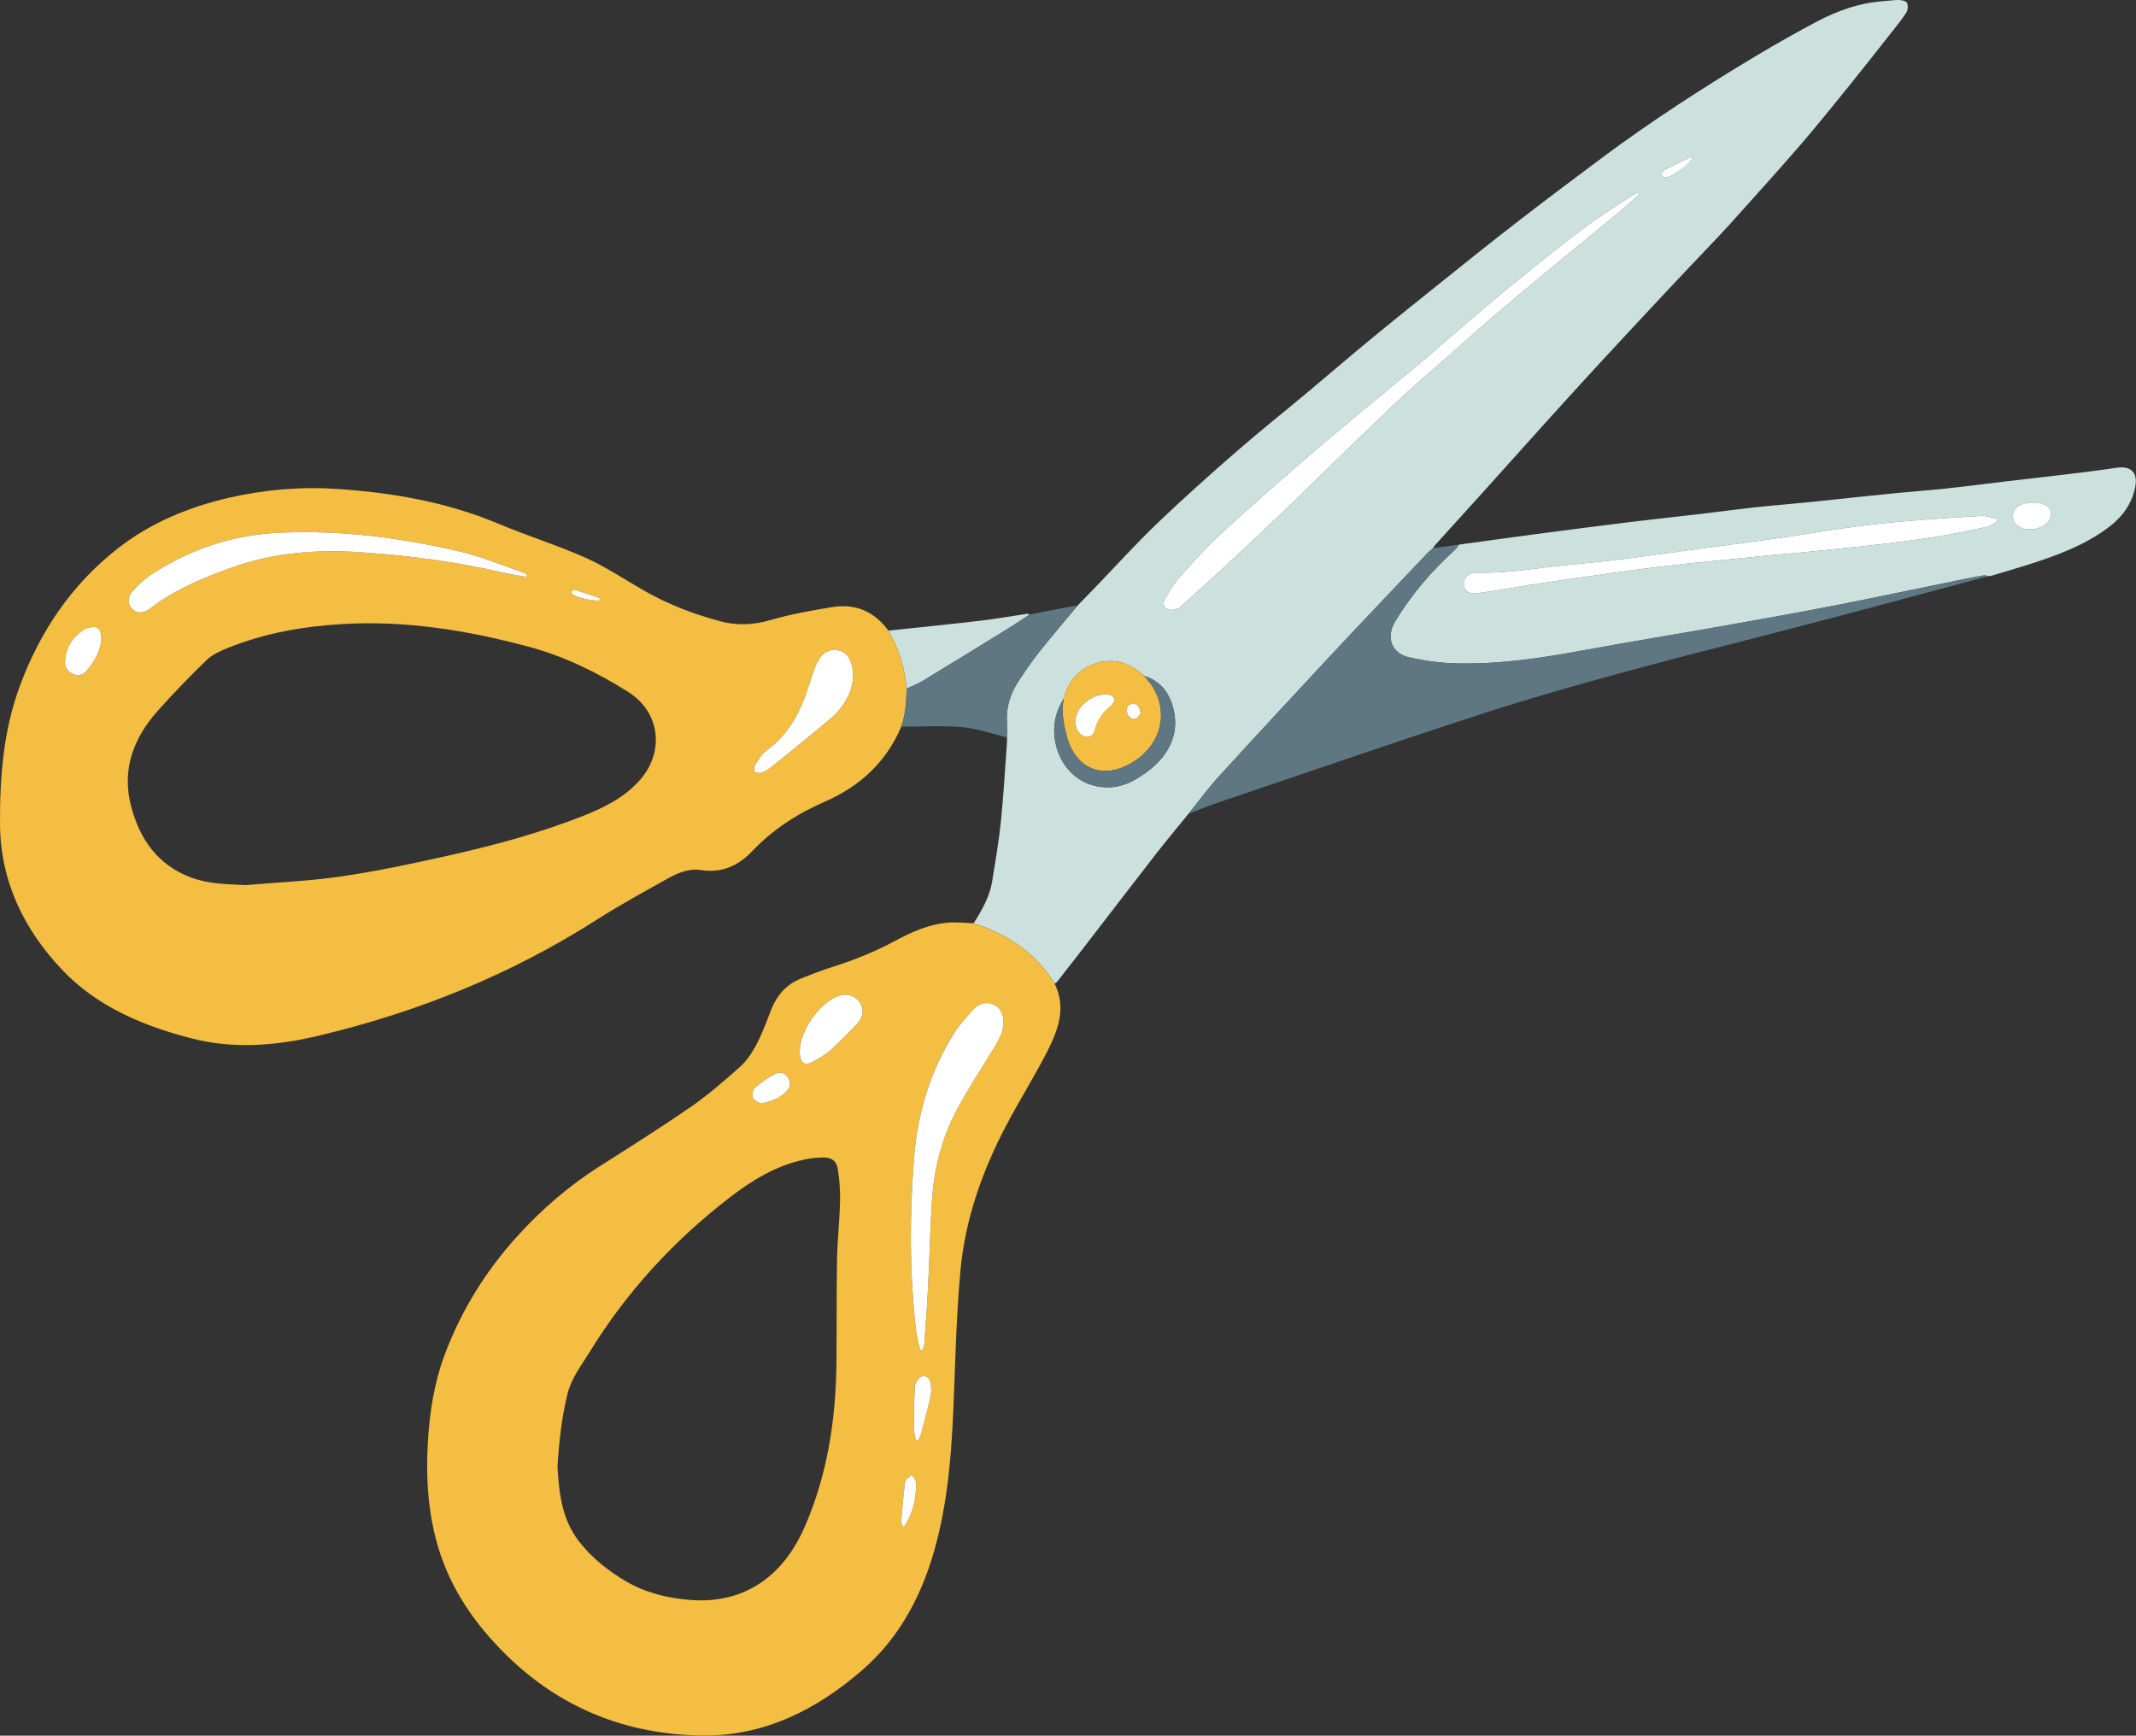 <?xml version="1.0" encoding="UTF-8"?><svg xmlns="http://www.w3.org/2000/svg" xmlns:xlink="http://www.w3.org/1999/xlink" height="395.1" preserveAspectRatio="xMidYMid meet" version="1.0" viewBox="0.0 0.0 486.2 395.1" width="486.2" zoomAndPan="magnify"><rect x="0.0" y="0.0" width="486.2" height="395.1" fill="#333333" stroke="none"/><defs><clipPath id="a"><path d="M 202 0 L 486.16 0 L 486.16 224 L 202 224 Z M 202 0"/></clipPath><clipPath id="b"><path d="M 0 111 L 265 111 L 265 395.078 L 0 395.078 Z M 0 111"/></clipPath></defs><g><g clip-path="url(#a)" id="change1_1"><path d="M 233.855 139.715 C 230.277 140.238 226.711 140.883 223.117 141.305 C 216.156 142.121 209.18 142.816 202.211 143.562 C 204.578 147.652 206 152.043 206.344 156.77 C 207.605 156.172 208.93 155.676 210.121 154.953 C 216.652 150.988 223.156 146.977 229.66 142.961 C 231.238 141.988 232.766 140.934 234.316 139.914 C 234.164 139.844 233.996 139.691 233.855 139.715 Z M 462.098 120.5 C 463.641 120.5 465.109 119.934 466.027 118.984 C 467.398 117.555 467.066 115.398 465.188 114.797 C 463.961 114.402 462.508 114.289 461.25 114.527 C 458.977 114.961 457.945 116.348 458.195 118.027 C 458.414 119.492 460 120.496 462.098 120.5 Z M 454.613 118.746 C 454.582 118.531 454.547 118.316 454.512 118.098 C 453.32 117.863 452.109 117.375 450.934 117.441 C 444.574 117.812 438.211 118.254 431.863 118.805 C 427.746 119.164 423.637 119.688 419.543 120.258 C 414.805 120.918 410.094 121.758 405.355 122.43 C 398.965 123.336 392.559 124.152 386.16 125.012 C 379.992 125.84 373.828 126.727 367.652 127.48 C 362.992 128.051 358.309 128.406 353.645 128.949 C 347.82 129.629 342.02 130.551 336.121 130.344 C 334.375 130.285 333.164 131.441 333.18 132.883 C 333.195 134.367 334.199 135.316 336.098 135.066 C 340.469 134.496 344.809 133.676 349.168 133.008 C 353.348 132.363 357.531 131.766 361.715 131.172 C 365.531 130.629 369.348 130.09 373.172 129.594 C 376.578 129.148 379.992 128.742 383.41 128.363 C 386.414 128.031 389.426 127.766 392.434 127.465 C 395.945 127.109 399.457 126.734 402.973 126.395 C 405.379 126.164 407.793 125.996 410.203 125.762 C 413.625 125.43 417.043 125.066 420.461 124.707 C 423.328 124.406 426.199 124.137 429.059 123.777 C 433.023 123.281 436.988 122.797 440.93 122.152 C 444.688 121.539 448.422 120.773 452.145 119.969 C 453.016 119.781 453.793 119.168 454.613 118.746 Z M 332.062 123.984 C 337.859 123.191 343.652 122.375 349.449 121.609 C 356.637 120.66 363.824 119.727 371.02 118.84 C 376.047 118.219 381.09 117.699 386.121 117.109 C 390.645 116.578 395.156 115.969 399.684 115.473 C 403.75 115.027 407.832 114.715 411.906 114.301 C 418.055 113.676 424.199 112.988 430.352 112.371 C 434.562 111.949 438.789 111.652 442.996 111.203 C 447.523 110.723 452.035 110.121 456.559 109.586 C 460.758 109.09 464.965 108.637 469.164 108.121 C 473.359 107.609 477.559 107.121 481.738 106.488 C 485.008 105.988 486.625 107.527 486.047 110.707 C 485.301 114.82 482.918 117.867 479.68 120.25 C 474.188 124.293 467.852 126.574 461.422 128.609 C 458.754 129.453 456.066 130.238 453.387 131.039 C 453.125 131.117 452.84 131.121 452.566 131.164 C 452.23 131.098 451.883 130.934 451.566 130.984 C 449.953 131.254 448.348 131.559 446.746 131.887 C 437.184 133.844 427.637 135.883 418.059 137.754 C 409.621 139.402 401.16 140.91 392.695 142.41 C 382.07 144.297 371.418 146.02 360.809 147.977 C 351.043 149.781 341.254 151.273 331.305 151.008 C 327.738 150.914 324.125 150.422 320.648 149.609 C 316.66 148.68 315.441 144.996 317.566 141.469 C 321.285 135.285 325.945 129.891 331.285 125.062 C 331.605 124.77 331.805 124.348 332.062 123.984 Z M 385.203 36.031 C 385.113 35.914 385.023 35.797 384.934 35.676 C 382.816 36.719 380.691 37.738 378.605 38.836 C 378.348 38.969 378.133 39.602 378.238 39.879 C 378.34 40.145 378.898 40.434 379.211 40.387 C 379.789 40.301 380.379 40.051 380.887 39.742 C 382.531 38.742 384.195 37.738 385.203 36.031 Z M 373.129 44.191 C 373.051 44.086 372.977 43.98 372.898 43.875 C 372.617 43.973 372.297 44.016 372.055 44.172 C 368.363 46.617 364.566 48.922 361.02 51.562 C 355.867 55.402 350.855 59.438 345.852 63.469 C 342.039 66.539 338.316 69.715 334.59 72.883 C 331.004 75.934 327.492 79.07 323.891 82.105 C 319.688 85.648 315.414 89.109 311.191 92.629 C 306.434 96.598 301.637 100.531 296.957 104.594 C 290.516 110.188 284.078 115.793 277.816 121.59 C 274.434 124.727 271.359 128.211 268.281 131.656 C 267.055 133.031 266.164 134.715 265.18 136.297 C 264.637 137.172 264.824 138.18 265.641 138.652 C 266.199 138.973 267.125 138.82 267.832 138.652 C 268.332 138.531 268.777 138.07 269.191 137.695 C 272.207 134.98 275.23 132.273 278.207 129.512 C 282.758 125.285 287.305 121.055 291.793 116.762 C 296.152 112.59 300.418 108.324 304.754 104.133 C 309.32 99.711 313.918 95.324 318.516 90.934 C 319.629 89.871 320.773 88.84 321.93 87.824 C 325.641 84.559 329.359 81.309 333.074 78.047 C 335.562 75.863 338.008 73.625 340.535 71.488 C 345.484 67.309 350.461 63.168 355.449 59.039 C 359.938 55.324 364.469 51.668 368.949 47.949 C 370.391 46.758 371.738 45.445 373.129 44.191 Z M 260.449 153.906 C 260.371 153.824 260.297 153.738 260.223 153.656 C 256.461 150.359 252.32 149.441 247.719 151.73 C 244.688 153.242 242.973 155.816 242.117 159.027 C 240.195 162.137 239.508 165.465 240.238 169.082 C 241.539 175.504 246.738 179.668 253.043 179.195 C 256.137 178.965 258.73 177.445 261.152 175.652 C 266.633 171.59 268.691 166.195 266.82 160.387 C 265.805 157.227 263.789 154.848 260.438 153.887 Z M 240.062 223.926 C 235.773 216.848 229.289 212.715 221.625 210.16 C 223.496 207.195 225.266 204.168 225.836 200.648 C 226.578 196.074 227.367 191.492 227.84 186.887 C 228.457 180.84 228.781 174.762 229.23 168.695 C 229.25 168.418 229.215 168.137 229.207 167.855 C 229.203 166.734 229.254 165.613 229.188 164.492 C 228.984 161.098 229.926 158.004 231.754 155.195 C 233.258 152.891 234.812 150.605 236.52 148.449 C 239.359 144.863 242.34 141.391 245.262 137.871 C 246.621 136.469 247.988 135.07 249.344 133.664 C 254.012 128.82 258.535 123.82 263.387 119.164 C 269.211 113.578 275.238 108.195 281.32 102.895 C 286.625 98.27 292.137 93.891 297.535 89.379 C 302.402 85.316 307.199 81.172 312.094 77.145 C 317.707 72.523 323.375 67.977 329.051 63.434 C 334.582 59.008 340.109 54.574 345.715 50.246 C 351.949 45.43 358.246 40.695 364.562 35.988 C 375.988 27.477 387.941 19.754 400.168 12.457 C 404.574 9.824 409.055 7.301 413.594 4.902 C 418.406 2.355 423.496 0.582 429 0.242 C 430.113 0.172 431.23 -0.031 432.336 0.008 C 432.961 0.031 433.949 0.281 434.102 0.684 C 434.344 1.324 434.273 2.344 433.895 2.91 C 432.715 4.695 431.348 6.355 430.02 8.039 C 426.965 11.918 423.922 15.809 420.812 19.645 C 417.117 24.207 413.441 28.789 409.602 33.227 C 404.41 39.223 399.082 45.094 393.793 51 C 392.359 52.602 390.859 54.145 389.387 55.703 C 385.953 59.336 382.5 62.949 379.082 66.602 C 374.043 71.988 369.012 77.383 364.008 82.805 C 360.145 86.988 356.316 91.203 352.5 95.426 C 347.496 100.965 342.527 106.531 337.527 112.078 C 333.938 116.062 330.32 120.027 326.723 124.008 C 326.508 124.242 326.352 124.531 326.164 124.797 C 325.719 125.199 325.238 125.574 324.824 126.012 C 317.461 133.789 310.062 141.539 302.754 149.367 C 294.262 158.461 285.809 167.59 277.426 176.777 C 274.977 179.465 272.816 182.418 270.527 185.246 C 268.066 188.281 265.551 191.273 263.152 194.359 C 257.496 201.633 251.898 208.949 246.273 216.246 C 244.426 218.641 242.562 221.023 240.699 223.402 C 240.531 223.613 240.277 223.754 240.062 223.926" fill="#cce1de"/></g><g clip-path="url(#b)" id="change2_1"><path d="M 259.625 162.484 C 259.449 161.02 259.027 160.199 257.879 160.219 C 256.965 160.234 256.441 160.848 256.488 161.785 C 256.547 162.926 257.289 163.684 258.324 163.66 C 258.832 163.648 259.32 162.781 259.625 162.484 Z M 251.633 158.082 C 248.754 158.105 245.785 160.32 245.023 162.82 C 244.605 164.195 244.703 165.52 245.555 166.695 C 246.574 168.109 248.777 168.047 249.141 166.418 C 249.723 163.824 251.18 162.039 253.102 160.449 C 253.203 160.363 253.258 160.219 253.34 160.105 C 254.004 159.133 253.629 158.539 252.625 158.227 C 252.23 158.105 251.801 158.102 251.633 158.082 Z M 242.117 159.027 C 242.973 155.816 244.688 153.242 247.719 151.73 C 252.32 149.441 256.461 150.359 260.219 153.656 C 260.297 153.738 260.371 153.824 260.449 153.906 L 260.438 153.887 C 261.027 154.605 261.695 155.277 262.199 156.055 C 266.176 162.184 264.281 169.609 257.766 173.562 C 251.039 177.641 244.766 175.082 242.785 167.461 C 242.066 164.684 241.57 161.898 242.117 159.027 Z M 205.633 347.73 C 207.965 344.469 208.527 341.059 208.539 337.535 C 208.543 336.934 207.883 336.332 207.527 335.727 C 207.008 336.254 206.113 336.723 206.031 337.309 C 205.609 340.34 205.379 343.398 205.125 346.449 C 205.098 346.762 205.371 347.098 205.633 347.73 Z M 173.195 251.23 C 175.562 250.73 177.48 250.031 178.969 248.492 C 179.816 247.609 180.113 246.543 179.426 245.414 C 178.742 244.293 177.555 243.883 176.512 244.43 C 174.805 245.324 173.191 246.453 171.734 247.715 C 171.277 248.105 171.148 249.367 171.43 249.98 C 171.707 250.594 172.68 250.895 173.195 251.23 Z M 208.516 327.941 C 208.645 327.965 208.773 327.984 208.906 328.004 C 209.133 327.555 209.445 327.125 209.574 326.648 C 210.359 323.723 211.176 320.801 211.824 317.84 C 212.055 316.781 211.988 315.594 211.77 314.523 C 211.66 313.988 210.969 313.324 210.43 313.203 C 209.996 313.105 209.262 313.625 208.906 314.066 C 208.52 314.551 208.254 315.25 208.227 315.871 C 208.086 318.949 207.996 322.031 207.996 325.113 C 207.996 326.055 208.332 327 208.516 327.941 Z M 182.043 239.34 C 182.047 239.48 182.031 239.859 182.086 240.227 C 182.359 242.062 183.203 242.629 184.824 241.797 C 186.34 241.02 187.844 240.113 189.113 238.992 C 191.145 237.211 192.98 235.207 194.891 233.289 C 196.461 231.719 196.758 229.848 195.715 228.227 C 194.656 226.582 192.672 226.027 190.637 226.812 C 186.422 228.434 182.09 234.637 182.043 239.34 Z M 209.465 307.344 C 209.664 307.312 209.863 307.281 210.062 307.246 C 210.184 306.754 210.379 306.266 210.41 305.766 C 210.711 301.48 211.035 297.199 211.25 292.914 C 211.574 286.426 211.723 279.93 212.125 273.449 C 212.578 266.184 214.324 259.18 217.742 252.746 C 220.348 247.844 223.434 243.199 226.312 238.441 C 227.383 236.672 228.402 234.887 228.414 232.727 C 228.426 230.734 227.598 229.254 226.039 228.637 C 224.305 227.953 222.766 228.438 221.582 229.758 C 220.059 231.465 218.477 233.168 217.258 235.086 C 211.754 243.75 208.867 253.395 208.062 263.504 C 207.027 276.559 207.008 289.664 208.496 302.719 C 208.676 304.277 209.137 305.801 209.465 307.344 Z M 126.895 333.875 C 127.25 339.891 127.883 345.914 131.871 350.988 C 134.812 354.719 138.477 357.633 142.535 359.996 C 147.008 362.602 151.977 363.812 157.102 364.215 C 163.902 364.746 170.16 363.105 175.387 358.598 C 178.859 355.598 181.348 351.746 183.176 347.551 C 188.383 335.609 190.273 323.004 190.395 310.074 C 190.469 302.219 190.391 294.359 190.531 286.504 C 190.609 282.207 191.105 277.914 191.207 273.617 C 191.27 271.113 191.105 268.57 190.699 266.102 C 190.387 264.18 189.215 263.441 187.262 263.484 C 185.871 263.516 184.461 263.672 183.098 263.961 C 176.668 265.316 171.203 268.664 166.102 272.594 C 153.34 282.43 142.582 294.109 134.152 307.875 C 132.301 310.895 130.066 313.711 129.188 317.258 C 127.844 322.68 127.246 328.199 126.895 333.875 Z M 240.062 223.926 C 242.789 229.477 240.809 234.59 238.316 239.473 C 235.402 245.176 231.969 250.609 228.992 256.281 C 223.531 266.688 219.656 277.68 218.602 289.43 C 217.781 298.551 217.496 307.727 217.164 316.887 C 216.746 328.363 216.086 339.812 213.203 350.977 C 210.293 362.262 205.188 372.449 196.277 380.18 C 185.863 389.219 173.895 395.266 159.789 395.074 C 142.691 394.848 127.672 388.922 115.328 376.828 C 108.133 369.773 102.496 361.668 99.652 351.906 C 97.43 344.297 96.93 336.477 97.375 328.559 C 97.762 321.594 98.809 314.797 101.273 308.242 C 105.031 298.266 110.555 289.359 117.691 281.473 C 123.301 275.27 129.602 269.848 136.695 265.359 C 143.617 260.98 150.539 256.602 157.273 251.949 C 161.109 249.301 164.66 246.199 168.168 243.109 C 171.113 240.52 172.711 236.973 174.16 233.398 C 174.652 232.184 175.094 230.949 175.582 229.734 C 176.863 226.551 178.977 224.129 182.184 222.816 C 184.738 221.777 187.32 220.789 189.949 219.957 C 194.781 218.426 199.438 216.512 203.898 214.098 C 207.535 212.133 211.332 210.473 215.488 210.051 C 217.512 209.844 219.578 210.109 221.625 210.16 C 229.289 212.715 235.773 216.848 240.062 223.926 Z M 136.395 136.75 C 136.453 136.559 136.512 136.367 136.57 136.18 C 134.68 135.531 132.793 134.863 130.887 134.258 C 130.68 134.191 130.207 134.426 130.133 134.625 C 130.059 134.824 130.246 135.301 130.449 135.402 C 132.32 136.363 134.348 136.633 136.395 136.75 Z M 23.047 145.594 C 23.035 143.027 22.211 142.387 20.215 142.895 C 19.812 142.996 19.391 143.125 19.051 143.352 C 16.469 145.051 14.977 147.426 14.801 150.531 C 14.73 151.785 15.297 152.812 16.473 153.371 C 17.617 153.914 18.793 153.711 19.582 152.832 C 21.551 150.637 22.887 148.102 23.047 145.594 Z M 194.164 154.211 C 194.207 150.504 192.949 148.488 190.836 148.051 C 188.527 147.57 186.734 148.801 185.621 151.68 C 185.133 152.945 184.695 154.23 184.293 155.523 C 182.438 161.527 179.812 167 174.496 170.828 C 173.375 171.637 172.621 173.008 171.84 174.211 C 171.594 174.586 171.602 175.445 171.867 175.738 C 172.129 176.02 172.926 176.004 173.395 175.848 C 174.09 175.621 174.773 175.238 175.348 174.777 C 179.887 171.113 184.445 167.465 188.906 163.703 C 192.07 161.031 193.969 157.625 194.164 154.211 Z M 119.84 131.332 C 119.887 131.152 119.938 130.977 119.984 130.801 C 119.672 130.637 119.371 130.426 119.039 130.312 C 114.316 128.707 109.68 126.727 104.844 125.594 C 91.242 122.402 77.461 120.602 63.422 121.281 C 52.867 121.789 43.25 125.035 34.457 130.781 C 32.84 131.84 31.363 133.219 30.102 134.688 C 28.93 136.055 29.113 137.629 30.117 138.645 C 31.109 139.652 32.605 139.711 34.074 138.578 C 39.715 134.23 46.195 131.551 52.812 129.18 C 62.398 125.746 72.32 125.039 82.414 125.734 C 93.207 126.477 103.891 127.887 114.438 130.316 C 116.223 130.727 118.039 130.996 119.84 131.332 Z M 55.898 201.484 C 63.16 200.855 70.477 200.559 77.676 199.508 C 85.715 198.332 93.688 196.641 101.617 194.867 C 112.258 192.492 122.793 189.68 132.941 185.645 C 137.641 183.773 142.172 181.508 145.633 177.594 C 151.355 171.109 150.25 162.086 143.008 157.52 C 135.895 153.031 128.367 149.363 120.207 147.184 C 106.355 143.492 92.352 141.203 77.918 142.062 C 68.918 142.598 60.184 144.129 51.82 147.512 C 50.117 148.203 48.301 149.016 47.012 150.266 C 43.18 153.969 39.473 157.816 35.926 161.793 C 30.395 168.004 27.652 175.133 29.836 183.516 C 31.793 191.02 35.887 196.883 43.402 199.727 C 47.402 201.238 51.648 201.281 55.898 201.484 Z M 205.141 165.426 C 201.695 173.578 195.645 179.062 187.637 182.547 C 181.43 185.242 175.871 188.867 171.184 193.801 C 168.043 197.105 164.27 198.797 159.57 198.066 C 156.91 197.652 154.441 198.633 152.188 199.883 C 146.715 202.934 141.203 205.941 135.926 209.312 C 116.32 221.84 95.102 230.418 72.512 235.773 C 62.949 238.039 53.316 238.867 43.75 236.418 C 32.707 233.594 22.172 229.215 14.191 220.816 C 5.449 211.613 0.07 200.602 0.004 187.539 C -0.055 176.918 0.762 166.395 4.465 156.312 C 9.066 143.781 16.309 133.035 26.867 124.801 C 34.348 118.969 42.988 115.398 52.234 113.285 C 60.414 111.418 68.699 110.738 77.051 111.32 C 89.562 112.191 101.809 114.32 113.48 119.23 C 120.031 121.984 126.855 124.098 133.34 126.992 C 137.969 129.062 142.23 131.953 146.656 134.477 C 152.141 137.598 157.992 139.859 164.066 141.457 C 167.754 142.426 171.461 142.273 175.262 141.176 C 179.906 139.828 184.715 138.965 189.5 138.191 C 194.754 137.344 199.055 139.207 202.211 143.562 C 204.578 147.652 206 152.043 206.344 156.77 C 206.352 159.711 206.109 162.621 205.141 165.426" fill="#f3be41"/></g><g id="change3_1"><path d="M 260.219 153.656 C 260.297 153.738 260.371 153.824 260.449 153.906 C 260.371 153.824 260.297 153.738 260.219 153.656 Z M 240.238 169.082 C 241.539 175.504 246.738 179.668 253.043 179.195 C 256.137 178.965 258.73 177.445 261.152 175.652 C 266.633 171.59 268.691 166.195 266.82 160.387 C 265.805 157.227 263.789 154.848 260.438 153.887 C 261.027 154.605 261.695 155.277 262.199 156.055 C 266.176 162.184 264.281 169.609 257.766 173.562 C 251.039 177.641 244.766 175.082 242.785 167.461 C 242.066 164.684 241.57 161.898 242.117 159.027 C 240.195 162.137 239.508 165.465 240.238 169.082 Z M 242.914 138.207 C 240.047 138.762 237.184 139.344 234.316 139.914 C 232.766 140.934 231.238 141.988 229.66 142.961 C 223.156 146.977 216.652 150.988 210.121 154.953 C 208.93 155.676 207.605 156.172 206.344 156.77 C 206.352 159.711 206.109 162.621 205.141 165.426 C 209.758 165.426 214.406 165.117 218.988 165.523 C 222.438 165.828 225.805 167.047 229.207 167.855 C 229.203 166.734 229.254 165.613 229.188 164.492 C 228.984 161.098 229.926 158.004 231.754 155.195 C 233.258 152.891 234.812 150.605 236.52 148.449 C 239.359 144.863 242.34 141.391 245.262 137.871 C 244.48 137.98 243.691 138.059 242.914 138.207 Z M 332.062 123.984 C 331.805 124.348 331.605 124.77 331.285 125.062 C 325.945 129.891 321.285 135.285 317.566 141.469 C 315.441 144.996 316.66 148.68 320.648 149.609 C 324.125 150.422 327.738 150.914 331.305 151.008 C 341.254 151.273 351.043 149.781 360.809 147.977 C 371.418 146.02 382.07 144.297 392.695 142.41 C 401.16 140.91 409.621 139.402 418.059 137.754 C 427.637 135.883 437.184 133.844 446.746 131.887 C 448.348 131.559 449.953 131.254 451.566 130.984 C 451.883 130.934 452.23 131.098 452.566 131.164 C 436.355 135.477 420.18 139.918 403.93 144.074 C 381.418 149.836 358.879 155.512 336.766 162.684 C 316.715 169.191 296.789 176.098 276.816 182.852 C 274.695 183.57 272.621 184.445 270.527 185.246 C 272.816 182.418 274.977 179.465 277.426 176.777 C 285.809 167.59 294.262 158.461 302.754 149.367 C 310.062 141.539 317.461 133.789 324.824 126.012 C 325.238 125.574 325.719 125.199 326.164 124.797 C 328.133 124.527 330.098 124.258 332.062 123.984" fill="#5f7783"/></g><g id="change4_1"><path d="M 257.879 160.219 C 256.965 160.234 256.441 160.848 256.488 161.785 C 256.547 162.926 257.289 163.684 258.324 163.66 C 258.832 163.648 259.32 162.781 259.625 162.484 C 259.449 161.02 259.027 160.199 257.879 160.219 Z M 245.023 162.82 C 244.605 164.195 244.703 165.52 245.555 166.695 C 246.574 168.109 248.777 168.047 249.141 166.418 C 249.723 163.824 251.18 162.039 253.102 160.449 C 253.203 160.363 253.258 160.219 253.34 160.105 C 254.004 159.133 253.629 158.539 252.625 158.227 C 252.23 158.105 251.801 158.102 251.633 158.082 C 248.754 158.105 245.785 160.32 245.023 162.82 Z M 466.027 118.984 C 467.398 117.555 467.066 115.398 465.188 114.797 C 463.961 114.402 462.508 114.289 461.25 114.527 C 458.977 114.961 457.945 116.348 458.195 118.027 C 458.414 119.492 460 120.496 462.098 120.5 C 463.641 120.5 465.109 119.934 466.027 118.984 Z M 454.512 118.098 C 453.32 117.863 452.109 117.375 450.934 117.441 C 444.574 117.812 438.211 118.254 431.863 118.805 C 427.746 119.164 423.637 119.688 419.543 120.258 C 414.805 120.918 410.094 121.758 405.355 122.43 C 398.965 123.336 392.559 124.152 386.16 125.012 C 379.992 125.84 373.828 126.727 367.652 127.48 C 362.992 128.051 358.309 128.406 353.645 128.949 C 347.82 129.629 342.02 130.551 336.121 130.344 C 334.375 130.285 333.164 131.441 333.18 132.883 C 333.195 134.367 334.199 135.316 336.098 135.066 C 340.469 134.496 344.809 133.676 349.168 133.008 C 353.348 132.363 357.531 131.766 361.715 131.172 C 365.531 130.629 369.348 130.09 373.172 129.594 C 376.578 129.148 379.992 128.742 383.41 128.363 C 386.414 128.031 389.426 127.766 392.434 127.465 C 395.945 127.109 399.457 126.734 402.973 126.395 C 405.379 126.164 407.793 125.996 410.203 125.762 C 413.625 125.43 417.043 125.066 420.461 124.707 C 423.328 124.406 426.199 124.137 429.059 123.777 C 433.023 123.281 436.988 122.797 440.93 122.152 C 444.688 121.539 448.422 120.773 452.145 119.969 C 453.016 119.781 453.793 119.168 454.613 118.746 C 454.582 118.531 454.547 118.316 454.512 118.098 Z M 384.934 35.676 C 382.816 36.719 380.691 37.738 378.605 38.836 C 378.348 38.969 378.133 39.602 378.238 39.879 C 378.34 40.145 378.898 40.434 379.211 40.387 C 379.789 40.301 380.379 40.051 380.887 39.742 C 382.531 38.742 384.195 37.738 385.203 36.031 C 385.113 35.914 385.023 35.797 384.934 35.676 Z M 372.898 43.875 C 372.617 43.973 372.297 44.016 372.055 44.172 C 368.363 46.617 364.566 48.922 361.02 51.562 C 355.867 55.402 350.855 59.438 345.852 63.469 C 342.039 66.539 338.316 69.715 334.59 72.883 C 331.004 75.934 327.492 79.07 323.891 82.105 C 319.688 85.648 315.414 89.109 311.191 92.629 C 306.434 96.598 301.637 100.531 296.957 104.594 C 290.516 110.188 284.078 115.793 277.816 121.59 C 274.434 124.727 271.359 128.211 268.281 131.656 C 267.055 133.031 266.164 134.715 265.18 136.297 C 264.637 137.172 264.824 138.18 265.641 138.652 C 266.199 138.973 267.125 138.82 267.832 138.652 C 268.332 138.531 268.777 138.07 269.191 137.695 C 272.207 134.98 275.23 132.273 278.207 129.512 C 282.758 125.285 287.305 121.055 291.793 116.762 C 296.152 112.59 300.418 108.324 304.754 104.133 C 309.32 99.711 313.918 95.324 318.516 90.934 C 319.629 89.871 320.773 88.84 321.93 87.824 C 325.641 84.559 329.359 81.309 333.074 78.047 C 335.562 75.863 338.008 73.625 340.535 71.488 C 345.484 67.309 350.461 63.168 355.449 59.039 C 359.938 55.324 364.469 51.668 368.949 47.949 C 370.391 46.758 371.738 45.445 373.129 44.191 C 373.051 44.086 372.977 43.98 372.898 43.875 Z M 208.539 337.535 C 208.543 336.934 207.883 336.332 207.527 335.727 C 207.008 336.254 206.113 336.723 206.031 337.309 C 205.609 340.34 205.379 343.398 205.125 346.449 C 205.098 346.762 205.371 347.098 205.633 347.73 C 207.965 344.469 208.527 341.059 208.539 337.535 Z M 178.969 248.492 C 179.816 247.609 180.113 246.543 179.426 245.414 C 178.742 244.293 177.555 243.883 176.512 244.43 C 174.805 245.324 173.191 246.453 171.734 247.715 C 171.277 248.105 171.148 249.367 171.43 249.98 C 171.707 250.594 172.68 250.895 173.195 251.23 C 175.562 250.73 177.48 250.031 178.969 248.492 Z M 208.906 328.004 C 209.133 327.555 209.445 327.125 209.574 326.648 C 210.359 323.723 211.176 320.801 211.824 317.84 C 212.055 316.781 211.988 315.594 211.77 314.523 C 211.66 313.988 210.969 313.324 210.43 313.203 C 209.996 313.105 209.262 313.625 208.906 314.066 C 208.52 314.551 208.254 315.25 208.227 315.871 C 208.086 318.949 207.996 322.031 207.996 325.113 C 207.996 326.055 208.332 327 208.516 327.941 C 208.645 327.965 208.773 327.984 208.906 328.004 Z M 182.086 240.227 C 182.359 242.062 183.203 242.629 184.824 241.797 C 186.34 241.02 187.844 240.113 189.113 238.992 C 191.145 237.211 192.98 235.207 194.891 233.289 C 196.461 231.719 196.758 229.848 195.715 228.227 C 194.656 226.582 192.672 226.027 190.637 226.812 C 186.422 228.434 182.09 234.637 182.043 239.34 C 182.047 239.48 182.031 239.859 182.086 240.227 Z M 210.062 307.246 C 210.184 306.754 210.379 306.266 210.41 305.766 C 210.711 301.48 211.035 297.199 211.25 292.914 C 211.574 286.426 211.723 279.93 212.125 273.449 C 212.578 266.184 214.324 259.18 217.742 252.746 C 220.348 247.844 223.434 243.199 226.312 238.441 C 227.383 236.672 228.402 234.887 228.414 232.727 C 228.426 230.734 227.598 229.254 226.039 228.637 C 224.305 227.953 222.766 228.438 221.582 229.758 C 220.059 231.465 218.477 233.168 217.258 235.086 C 211.754 243.75 208.867 253.395 208.062 263.504 C 207.027 276.559 207.008 289.664 208.496 302.719 C 208.676 304.277 209.137 305.801 209.465 307.344 C 209.664 307.312 209.863 307.281 210.062 307.246 Z M 136.57 136.18 C 134.68 135.531 132.793 134.863 130.887 134.258 C 130.68 134.191 130.207 134.426 130.133 134.625 C 130.059 134.824 130.246 135.301 130.449 135.402 C 132.32 136.363 134.348 136.633 136.395 136.75 C 136.453 136.559 136.512 136.367 136.57 136.18 Z M 20.215 142.895 C 19.812 142.996 19.391 143.125 19.051 143.352 C 16.469 145.051 14.977 147.426 14.801 150.531 C 14.73 151.785 15.297 152.812 16.473 153.371 C 17.617 153.914 18.793 153.711 19.582 152.832 C 21.551 150.637 22.887 148.102 23.047 145.594 C 23.035 143.027 22.211 142.387 20.215 142.895 Z M 190.836 148.051 C 188.527 147.57 186.734 148.801 185.621 151.68 C 185.133 152.945 184.695 154.23 184.293 155.523 C 182.438 161.527 179.812 167 174.496 170.828 C 173.375 171.637 172.621 173.008 171.84 174.211 C 171.594 174.586 171.602 175.445 171.867 175.738 C 172.129 176.02 172.926 176.004 173.395 175.848 C 174.09 175.621 174.773 175.238 175.348 174.777 C 179.887 171.113 184.445 167.465 188.906 163.703 C 192.07 161.031 193.969 157.625 194.164 154.211 C 194.207 150.504 192.949 148.488 190.836 148.051 Z M 119.84 131.332 C 118.039 130.996 116.223 130.727 114.438 130.316 C 103.891 127.887 93.207 126.477 82.414 125.734 C 72.32 125.039 62.398 125.746 52.812 129.18 C 46.195 131.551 39.715 134.23 34.074 138.578 C 32.605 139.711 31.109 139.652 30.117 138.645 C 29.113 137.629 28.93 136.055 30.102 134.688 C 31.363 133.219 32.84 131.84 34.457 130.781 C 43.25 125.035 52.867 121.789 63.422 121.281 C 77.461 120.602 91.242 122.402 104.844 125.594 C 109.68 126.727 114.316 128.707 119.039 130.312 C 119.371 130.426 119.672 130.637 119.984 130.801 C 119.938 130.977 119.887 131.152 119.84 131.332" fill="#fff"/></g></g></svg>